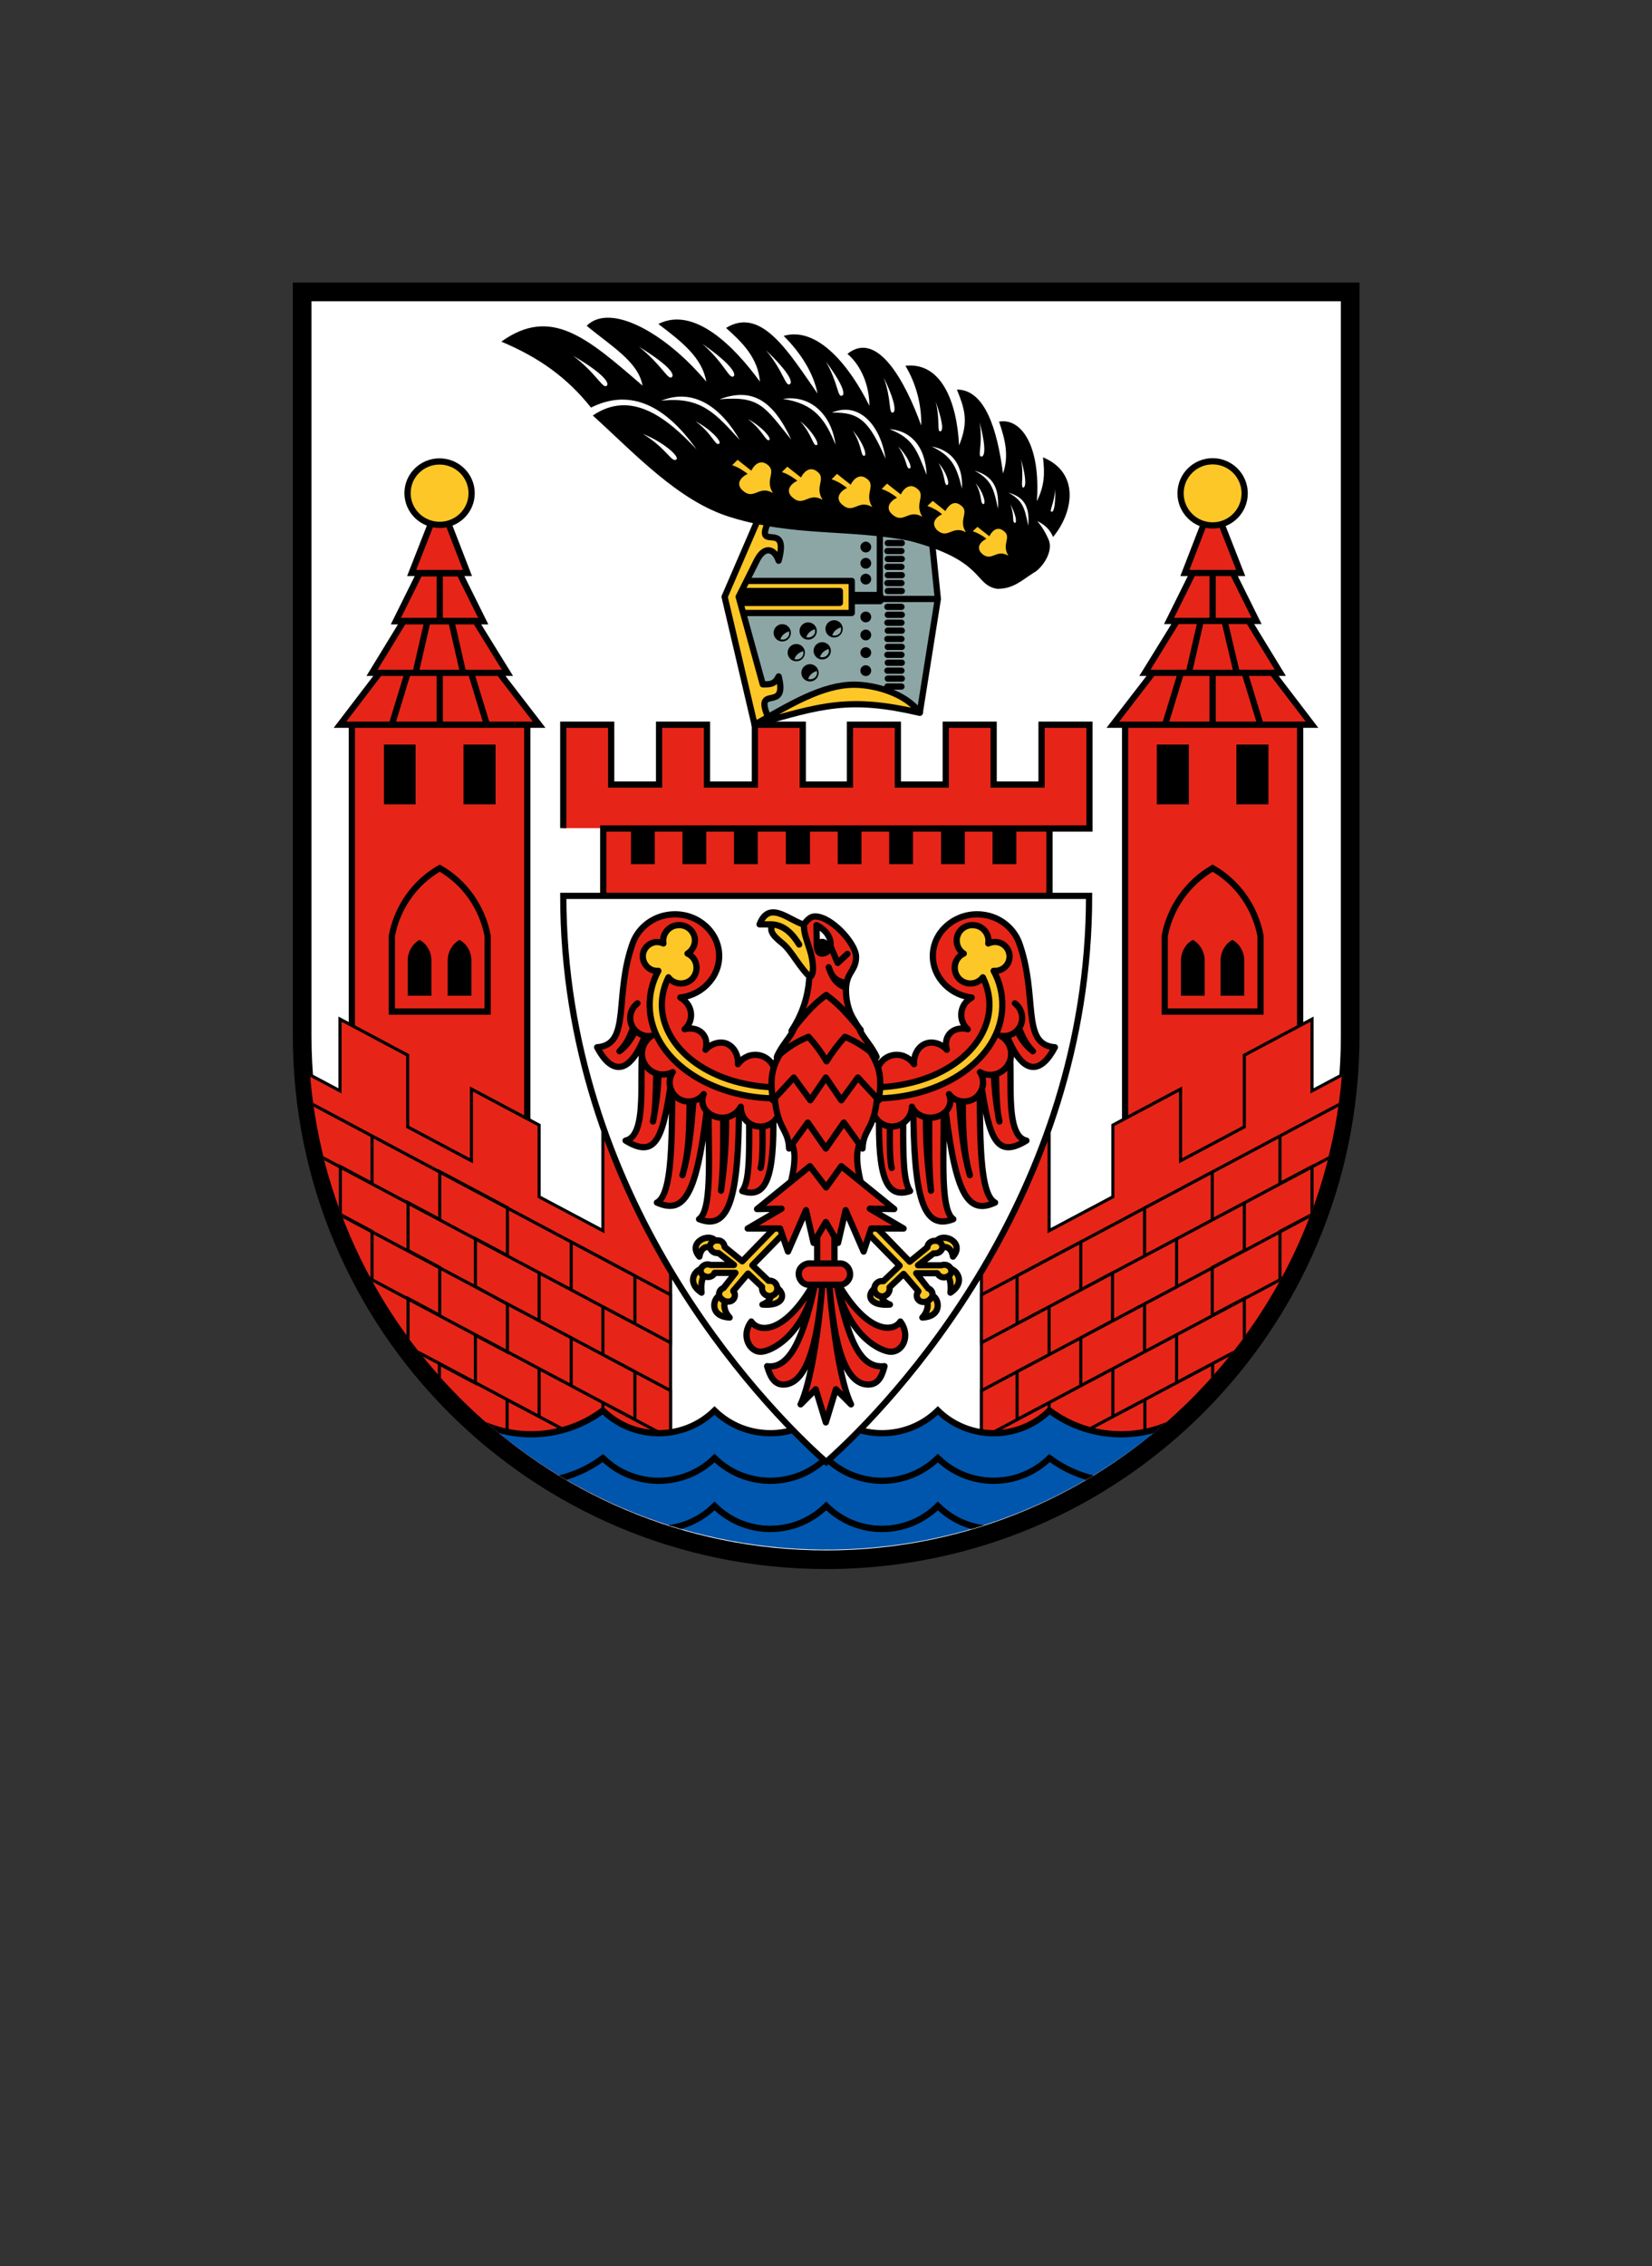 <?xml version="1.0" encoding="UTF-8"?>
<svg xmlns="http://www.w3.org/2000/svg" xmlns:xlink="http://www.w3.org/1999/xlink" version="1.1" id="Ebene_1" x="0px" y="0px" viewBox="0 0 458.7 628.8" style="enable-background:new 0 0 458.7 628.8;" xml:space="preserve">
<rect x="0" y="0" width="458.7" height="628.8" fill="#333333" stroke="none"/>
<style type="text/css">
	.st0{display:none;}
	.st1{display:inline;}
	.st2{fill:#E62518;stroke:#000000;stroke-width:5.18;stroke-miterlimit:8;}
	.st3{fill:none;stroke:#000000;stroke-width:3.46;stroke-miterlimit:8;}
	.st4{stroke:#000000;stroke-width:1.73;stroke-miterlimit:8;}
	.st5{display:inline;fill:#FFFFFF;stroke:#000000;stroke-width:3.46;stroke-miterlimit:8;}
	.st6{display:inline;fill:#E62518;}
	.st7{fill:#E62518;}
	.st8{fill:#FFFFFF;stroke:#000000;stroke-width:5.18;stroke-miterlimit:8;}
	.st9{clip-path:url(#SVGID_00000106144958848500546050000014072152535768186243_);}
	.st10{fill:#E62518;stroke:#000000;stroke-width:1.73;stroke-miterlimit:8;}
	.st11{fill:#E62518;stroke:#000000;stroke-width:0.86;}
	.st12{fill:#FEC728;stroke:#000000;stroke-width:1.73;stroke-miterlimit:8;}
	.st13{clip-path:url(#SVGID_00000173138344358014019000000012639221289563098248_);}
	.st14{clip-path:url(#SVGID_00000086656514464838790860000014682569865034436019_);}
	.st15{fill:#0056AD;stroke:#000000;stroke-width:1.73;stroke-miterlimit:8;}
	.st16{fill:#FFFFFF;stroke:#000000;stroke-width:1.73;stroke-miterlimit:8;}
	.st17{fill:#E62518;stroke:#000000;stroke-width:1.73;stroke-linecap:round;stroke-linejoin:round;}
	.st18{fill:#FEC728;stroke:#000000;stroke-width:1.73;stroke-linecap:round;stroke-linejoin:round;}
	.st19{fill:#FFFFFF;stroke:#000000;stroke-width:1.73;stroke-linecap:round;stroke-linejoin:round;}
	.st20{fill:#8CA6A6;}
	.st21{fill:none;stroke:#000000;stroke-width:1.73;stroke-linecap:round;stroke-linejoin:round;}
	.st22{stroke:#000000;stroke-width:1.73;stroke-linecap:round;stroke-linejoin:round;}
	.st23{fill:#FFFFFF;}
	.st24{fill:#FEC728;}
	.st25{fill:none;}
</style>
<g class="st0">
	<g id="Turm" class="st1">
		<path class="st2" d="M72.8,82.1h16.6v13.3H106V82.1h16.6v13.3h16.6V82.1h16.6V107l-11.1,9.4V195H83.9v-78.6l0,0L72.8,107V82.1z"></path>
		<path class="st3" d="M73.4,95.9h81.9V107H73.4 M94.4,95.9V107h19.9V95.9h19.9V107 M87.8,107l6.6,8.8h13.3l-2.2-8.8h17.7l-2.2,8.8    h13.3l6.6-8.8 M84.4,178.9h59.7v-15.5H84.4v-15.5h59.7v-15.5h-29.9v15.5H94.4v-15.5h10v-15.5h19.9v15.5h10v15.5h-10v15.5h10v15.5    h-10v15.5h-20v-15.5h-10v-15.5h10l0,0h10v15.5"></path>
		<path class="st4" d="M109.9,163.4h8.8v-18.8c0.1-2.4-1.8-4.5-4.2-4.6c-2.4-0.1-4.5,1.8-4.6,4.2c0,0.1,0,0.3,0,0.4V163.4z"></path>
	</g>
	<g id="Mauer" class="st1">
		<path class="st2" d="M144.7,135.2h18.8v12.2h16.6v-12.2H199v59.8h-54.3V135.2z"></path>
		<path class="st3" d="M145.3,147.9h53.1v15.5h-53.1v15.5h53.1 M171.8,147.9v15.5h11.1v15.5 M160.8,163.4v15.5h11.1v15.5"></path>
	</g>
	<g id="Turm-2" class="st1">
		<path class="st2" d="M187.9,82.1h16.6v13.3h16.6V82.1h16.6v13.3h16.6V82.1h16.6V107l-11.1,9.4V195H199v-78.6l0,0l-11.1-9.4V82.1z"></path>
		<path class="st3" d="M188.4,95.9h81.9V107h-81.9 M209.4,95.9V107h19.9V95.9h19.9V107 M202.8,107l6.6,8.8h13.3l-2.2-8.8h17.7    l-2.2,8.8h13.3l6.6-8.8 M199.5,178.9h59.8v-15.5h-59.8v-15.5h59.8v-15.5h-29.9v15.5h-19.9v-15.5h9.9v-15.5h19.9v15.5h10v15.5h-10    v15.5h10v15.5h-10v15.5h-19.9v-15.5h-9.9v-15.5h9.9l0,0h10v15.5"></path>
		<path class="st4" d="M225,163.4h8.9v-18.8c0.1-2.4-1.8-4.5-4.2-4.6c-2.4-0.1-4.5,1.8-4.6,4.2c0,0.1,0,0.3,0,0.4V163.4z"></path>
	</g>
	<g id="Mauer-2" class="st1">
		<path class="st2" d="M259.8,135.2h18.8v12.2h16.6v-12.2H314v59.8h-54.2V135.2z"></path>
		<path class="st3" d="M260.4,147.9h53.1v15.5h-53.1v15.5h53.1 M286.9,147.9v15.5H298v15.5 M275.8,163.4v15.5h11.1v15.5"></path>
	</g>
	<g id="Turm-3" class="st1">
		<path class="st2" d="M303,82.1h16.6v13.3h16.6V82.1h16.6v13.3h16.6V82.1H386V107l-11.1,9.4V195H314v-78.6l0,0l-11-9.4V82.1z"></path>
		<path class="st3" d="M303.5,95.9h81.9V107h-81.9 M324.5,95.9V107h19.9V95.9h19.9V107 M317.9,107l6.6,8.8h13.3l-2.2-8.8h17.7    l-2.2,8.8h13.3l6.6-8.8 M314.6,178.9h59.7v-15.5h-59.8v-15.5h59.7v-15.5h-29.9v15.5h-19.9v-15.5h10v-15.5h19.9v15.5h10v15.5h-10    v15.5h10v15.5h-10v15.5h-19.9v-15.5h-10v-15.5h10l0,0h10v15.5"></path>
		<path class="st4" d="M340,163.4h8.9v-18.8c0.1-2.4-1.8-4.5-4.2-4.6c-2.4-0.1-4.5,1.8-4.6,4.2c0,0.1,0,0.3,0,0.4V163.4z"></path>
	</g>
	<path class="st5" d="M206.1,125.8h46.5v38.7c0.3,12.8-9.9,23.5-22.8,23.7c-12.8,0.3-23.5-9.9-23.7-22.8c0-0.3,0-0.6,0-1V125.8z"></path>
	<path class="st1" d="M231.2,130.5l-3.1,0.1c-0.1,0-0.3,0.1-0.3,0.3c-0.1,0.9,0.3,1.9,1,2.4c-0.2,0.6,0.1,1.2,0.6,1.5   c0-0.4,0.2-0.8,0.6-1h0.1c-0.1,0.2-0.1,0.4,0,0.6c0.2,0.3,0.5,0.4,0.8,0.2c0,0,0.1-0.1,0.1-0.1c0.1,0.3,0.4,0.4,0.7,0.4   c0.2,0,0.4-0.2,0.5-0.4c0.2,0.1,0.3,0.3,0.4,0.4c0.4,0.6,0.6,1.4,0.5,2.2h-0.4V137c0-0.4-1-0.5-1.3-0.1c-0.2-0.3-1.1-0.2-1.1,0.2   v0.1c-0.2-0.2-0.3-0.5-0.4-0.7c-0.3,0.2-0.5,0.4-0.5,1.1h-0.4c0,0.9,0.4,1.1,3.4,1c0.1,0.9-0.8,1.3-1.4,1.7   c-1.7,0.8-3.2,2.1-4.3,3.7c-0.7,1.4-1,3-0.9,4.5l0.9-0.4l0.1,0.5c-1.6,0.8-4.6,2.3-6.5,3.2c-0.5,0.2-1.7,0.5-2,0.1   c-0.7-1.4-1.6-2.7-2.6-3.9c-1.6,0.5-2.8,1.7-3.4,3.3c1.5,2.2,3.9,5.4,7.8,5.4c2.9-0.1,5.8-0.7,8.5-1.7l0.2,0.5   c-0.5,0.2-1,0.4-1.5,0.6c0.4,2.2,1.7,4.3,3.5,5.6l-0.4,0.3c-0.5-0.4-0.9-0.7-1.3-1.2c-4.1,1.9-5.7,3.9-6.6,5.9   c-1.1,2.4-0.9,5.2-0.4,7.7c0.1,0.4-0.4,0.6-0.7,0.5c-0.9-0.2-1.5-1.2-2.4-1.5c-0.4-0.2-0.9-0.3-1.4-0.3c-1,1.5-0.9,2.2-0.8,4.1   c1.4,0.7,2.9,0.9,4.4,1.6c1,0.4,2,1.1,3.1,0.9c0.7,0,1.3-0.5,1.4-1.2c0.6-2.5,1.4-5.1,3.3-6.9c1-0.9,2.1-1.6,3.3-2.2   c-0.5-1.8-0.8-3.6-0.8-5.4h0.6c0.4,7,2.3,8.5,5.6,11.8c0.3,0.3,0.3,0.7,0.1,1c-0.1,0.1-0.1,0.1-0.2,0.2c-0.7,0.3-1.4,0.4-2.1,0.4   c-0.2,1.5,0.2,3.1,1,4.3c2,0,4.1-1.6,5.4-3.2c0.5-0.6,1.1-1.3,1.6-1.9c0.6-0.8-0.1-1.7-0.2-2.4c-0.4-2.9-0.7-5.8-0.8-8.8h0.7   l0.1-1.5c-2.1-2.7-1.8-6.8-2.7-9.5c-0.4-1.1-0.7-2.2-0.7-3.4c0-1.6,1.8-4.5,1.7-7.1c0-1.1-0.6-2.6-0.6-3.2c0-1.9,1.1-1.5,1.1-5.4   c0-1-0.2-2-0.4-3c0.8-0.6,0.9-1.7,0.3-2.5s-1.7-0.9-2.5-0.3c-1.2-0.5-2.5-0.7-3.8-0.6C234.1,129.1,232.5,129.6,231.2,130.5z    M227.5,142.3c-3.8-1.1-6.4-1.6-7.9-2.7s-0.9-3.6-2.6-5c-1.3-0.1-2.6,0.5-3.3,1.6c2.8,4.3-0.9,5.4,11.8,12.6   C225.4,144.8,226.2,143.9,227.5,142.3z M235.3,132.9c-0.2,0-0.5-0.1-0.6-0.2c-1.1-1.7-1.4-1.1-1.6-0.5s-0.8,0.5-0.6-0.2   c0.4-1.7,1.7-1.5,3.2,0.9H235.3z M238.8,131.2c0.3-0.5,0.8-0.8,1.3-1c0.8-0.3,1.1,0.4,0.5,0.6c-0.5,0.2-0.9,0.5-1.3,0.9   L238.8,131.2z M229,133.4c0.3,0.2,0.6,0.3,0.9,0.4c-0.2,0.2-0.4,0.4-0.5,0.7C229,134.3,228.9,133.8,229,133.4z M231.1,134.1   c0,0.1,0,0.3-0.1,0.4c-0.2,0.2-0.4,0.2-0.6,0c0,0-0.1-0.1-0.1-0.1c0-0.2,0-0.3,0-0.5L231.1,134.1z M231.2,134.1   c0.4,0.1,0.7,0.2,1,0.4c-0.1,0.2-0.2,0.3-0.4,0.3c-0.2,0-0.5-0.1-0.6-0.3C231.2,134.4,231.2,134.3,231.2,134.1L231.2,134.1z    M230.5,137.4l-0.8,0.1c-0.1-0.3,0-0.7,0.3-0.9C230.2,136.9,230.3,137.1,230.5,137.4L230.5,137.4z M230.6,137.4V137   c0-0.4,0.9-0.4,0.9,0v0.3L230.6,137.4z M231.6,137.3V137c0-0.4,1-0.4,1,0v0.3L231.6,137.3z"></path>
	<path class="st6" d="M226.8,134c0,3.3,4.9,1.7,6.4,2.4c0-0.2-0.1-0.4-0.1-0.6c-1-0.2-2.1-0.3-3.1-0.3c-2.4-0.4-2.7-1.1-2.7-1.6   S226.8,133.4,226.8,134"></path>
	<g id="Krallen-3" class="st1">
		<path id="Kralle-11" class="st7" d="M214.4,146.9c0,0,0.4,0.3,0.7,1.6c0.1,0.6,1,0.1,0.8-0.4C215.4,146.7,214.4,146.9,214.4,146.9    "></path>
		<path id="Kralle-12" class="st7" d="M213.7,147.3c0,0,0.4,0.3,0.7,1.6c0.1,0.6,1,0.1,0.8-0.4C214.6,147.1,213.7,147.3,213.7,147.3    "></path>
		<path id="Kralle-13" class="st7" d="M212.9,147.8c0,0,0.4,0.3,0.7,1.6c0.1,0.6,1,0.1,0.8-0.4C213.9,147.6,212.9,147.8,212.9,147.8    "></path>
		<path id="Kralle-14" class="st7" d="M212.2,148.6c0,0,0.4,0.3,0.7,1.6c0.1,0.6,1,0.1,0.8-0.4C213.2,148.4,212.2,148.6,212.2,148.6    "></path>
		<path id="Kralle-15" class="st7" d="M211.7,149.5c0,0,0.4,0.3,0.7,1.6c0.1,0.6,1,0.1,0.8-0.4C212.6,149.3,211.7,149.5,211.7,149.5    "></path>
	</g>
	<g id="Krallen-4" class="st1">
		<path id="Kralle-16" class="st7" d="M215.8,133.3c0,0,0.4,0.2,0.5,1.2c0.1,0.5,0.9,0.2,0.8-0.1    C216.9,133.8,216.4,133.4,215.8,133.3"></path>
		<path id="Kralle-17" class="st7" d="M215,133.5c0,0,0.4,0.2,0.5,1.2c0.1,0.5,0.9,0.2,0.8-0.1C216.1,134,215.6,133.5,215,133.5"></path>
		<path id="Kralle-18" class="st7" d="M214.3,133.7c0,0,0.4,0.2,0.5,1.2c0.1,0.5,0.9,0.2,0.8-0.1    C215.4,134.2,214.9,133.8,214.3,133.7"></path>
		<path id="Kralle-19" class="st7" d="M213.6,134.1c0,0,0.4,0.2,0.5,1.2c0.1,0.5,0.9,0.2,0.8-0.1    C214.7,134.6,214.2,134.2,213.6,134.1"></path>
		<path id="Kralle-20" class="st7" d="M213,134.7c0,0,0.4,0.2,0.5,1.2c0.1,0.5,0.9,0.2,0.8-0.1C214.1,135.2,213.6,134.7,213,134.7"></path>
	</g>
	<g id="Krallen" class="st1">
		<path id="Kralle" class="st7" d="M215.9,173.7c0,0,0.4-0.2,1.4,0.3c0.5,0.2,0.8-0.7,0.4-0.8C217,173,216.3,173.2,215.9,173.7"></path>
		<path id="Kralle-2" class="st7" d="M215.6,174.5c0,0,0.4-0.2,1.4,0.3c0.5,0.2,0.8-0.7,0.4-0.8C216.7,173.8,216,174,215.6,174.5"></path>
		<path id="Kralle-3" class="st7" d="M215.3,175.3c0,0,0.4-0.2,1.4,0.3c0.5,0.2,0.7-0.6,0.4-0.8    C216.5,174.6,215.8,174.8,215.3,175.3"></path>
		<path id="Kralle-4" class="st7" d="M215.3,176.2c0,0,0.4-0.2,1.4,0.3c0.5,0.2,0.8-0.7,0.4-0.8    C216.4,175.5,215.7,175.7,215.3,176.2"></path>
		<path id="Kralle-5" class="st7" d="M215.4,177.1c0,0,0.4-0.2,1.4,0.3c0.5,0.2,0.7-0.6,0.4-0.8    C216.6,176.4,215.9,176.6,215.4,177.1"></path>
	</g>
	<g id="Krallen-2" class="st1">
		<path id="Kralle-6" class="st7" d="M234,178.7c0,0,0.4-0.3,1.5-0.2c0.5,0.1,0.5-0.9,0.1-0.9C234.9,177.6,234.2,178,234,178.7"></path>
		<path id="Kralle-7" class="st7" d="M233.9,179.6c0,0,0.4-0.3,1.5-0.2c0.5,0.1,0.5-0.9,0.1-0.9    C234.8,178.5,234.2,178.9,233.9,179.6"></path>
		<path id="Kralle-8" class="st7" d="M234,180.5c0,0,0.4-0.3,1.5-0.2c0.5,0.1,0.5-0.9,0.1-0.9C234.9,179.4,234.2,179.8,234,180.5"></path>
		<path id="Kralle-9" class="st7" d="M234.3,181.4c0,0,0.4-0.3,1.5-0.2c0.5,0.1,0.5-0.9,0.1-0.9    C235.2,180.3,234.5,180.7,234.3,181.4"></path>
		<path id="Kralle-10" class="st7" d="M234.7,182.2c0,0,0.4-0.3,1.5-0.2c0.5,0.1,0.5-0.9,0.1-0.9C235.6,181.1,235,181.6,234.7,182.2    "></path>
	</g>
</g>
<g>
	<path class="st8" d="M83.9,81h291v206.3c0,80.4-65.1,145.5-145.5,145.5S83.9,367.7,83.9,287.4L83.9,81z"></path>
	<g>
		<defs>
			<path id="SVGID_1_" d="M85.5,82.7h287.7v204.7c-0.7,79.4-65.6,143.3-145,142.6c-78.5-0.7-142-64.1-142.6-142.6L85.5,82.7z"></path>
		</defs>
		<clipPath id="SVGID_00000007428383248259606330000017104017569167649963_">
			<use xlink:href="#SVGID_1_" style="overflow:visible;"></use>
		</clipPath>
		<g style="clip-path:url(#SVGID_00000007428383248259606330000017104017569167649963_);">
			<g id="rechts">
				<path class="st10" d="M97.7,201.1h48.7v132.7H97.7V201.1z M108.8,259.7c1.5-7.9,6.3-14.8,13.3-18.8c7,4,11.8,10.9,13.3,18.8v21      h-26.6V259.7z M105.4,186.7h33.2l11.1,14.4H94.4L105.4,186.7z M112.1,172.3H132l8.9,14.4h-37.6L112.1,172.3z M116.5,159.1h11.1      l6.6,13.3h-24.3L116.5,159.1z M122.1,139.1l7.7,19.9h-15.5L122.1,139.1z M122.1,159v13.3 M122.1,186.7v14.4h-13.3l4.4-14.4h2.2      l3.3-14.4h6.6l3.3,14.4h2.2l4.4,14.4"></path>
				<path d="M113.2,266.3c0.1-2.3,1.3-4.4,3.3-5.5c2,1.1,3.2,3.2,3.3,5.5v10h-6.6V266.3z M124.3,266.3c0.1-2.3,1.3-4.4,3.3-5.5      c2,1.1,3.2,3.2,3.3,5.5v10h-6.6V266.3z M106.6,206.6h8.8v16.6h-8.8V206.6z M128.7,206.6h8.9v16.6h-8.9V206.6z"></path>
				<path class="st11" d="M82.2,296.2l12.2,6.5v-19.9l18.8,10v19.9l17.7,9.4v-19.9l18.8,10v19.9l17.7,9.4v-50.9l18.8,10v166      l-104-55.3"></path>
				<path class="st11" d="M82.2,304l104,55.3v13.3l-104-55.3v13.3l104,55.3v13.3l-104-55.3v13.3l85.2,45.3v-13.3l8.9,4.7v-13.3      l-8.9-4.7v-13.3l8.9,4.7V354l-17.7-9.4v13.3l-8.9-4.7v13.3l8.9,4.7v13.3l-8.9-4.7v13.3l-8.9-4.7v13.3l-18.8-10v-13.2l10,5.3      v-13.3l8.9,4.7v-13.3L132,357v-13.3l8.9,4.7v-13.3l-18.8-10v13.3l-8.8-4.7V347l8.8,4.7V365l-8.8-4.7v13.3l-18.8-10v-13.3      l8.8,4.7v-13.3l-8.8-4.7v-13.3l8.8,4.7v-13.3"></path>
				
					<ellipse transform="matrix(9.853749e-02 -0.995 0.995 9.853749e-02 -26.19 244.848)" class="st12" cx="122.1" cy="136.9" rx="8.8" ry="8.9"></ellipse>
			</g>
		</g>
	</g>
	<g>
		<defs>
			<path id="SVGID_00000024708972382675204180000001620004837208778881_" d="M373.2,82.7H85.5v204.7c0.7,79.4,65.6,143.3,145,142.6     c78.5-0.7,142-64.1,142.6-142.6L373.2,82.7z"></path>
		</defs>
		<clipPath id="SVGID_00000180344504891035675110000012103319765110122899_">
			<use xlink:href="#SVGID_00000024708972382675204180000001620004837208778881_" style="overflow:visible;"></use>
		</clipPath>
		<g style="clip-path:url(#SVGID_00000180344504891035675110000012103319765110122899_);">
			<g id="rechts-2">
				<path class="st10" d="M361,201.1h-48.6v132.7H361V201.1z M350,259.7c-1.5-7.9-6.3-14.8-13.3-18.8c-6.9,4-11.8,10.9-13.3,18.8v21      H350V259.7z M353.3,186.7h-33.2L309,201.1h55.3L353.3,186.7z M346.7,172.3h-19.9l-8.9,14.4h37.6L346.7,172.3z M342.3,159h-11.1      l-6.6,13.3h24.3L342.3,159z M336.7,139.1L329,159h15.5L336.7,139.1z M336.7,159v13.3 M336.7,186.7v14.4H350l-4.4-14.4h-2.2      l-3.4-14.4h-6.6l-3.3,14.4h-2.2l-4.4,14.4"></path>
				<path d="M345.5,266.3c-0.1-2.3-1.3-4.4-3.3-5.5c-2,1.1-3.2,3.2-3.3,5.5v10h6.6V266.3z M334.5,266.3c-0.1-2.3-1.3-4.4-3.3-5.5      c-2,1.1-3.2,3.2-3.3,5.5v10h6.6V266.3z M352.2,206.6h-8.9v16.6h8.9V206.6z M330.1,206.6h-8.9v16.6h8.9V206.6z"></path>
				<path class="st11" d="M376.5,296.2l-12.2,6.5v-19.9l-18.8,10v19.9l-17.7,9.4v-19.9l-18.8,10v19.9l-17.7,9.4v-50.9l-18.8,10v166      l104-55.3"></path>
				<path class="st11" d="M376.5,304l-104,55.3v13.3l104-55.3v13.3l-104,55.3v13.3l104-55.3v13.3l-85.2,45.3v-13.3l-8.9,4.7v-13.3      l8.9-4.7v-13.3l-8.9,4.7V354l17.7-9.4v13.3l8.8-4.7v13.3l-8.8,4.7v13.3l8.9-4.7v13.3l8.9-4.7v13.3l18.8-10v-13.3l-10,5.3v-13.3      l-8.9,4.7v-13.3l8.9-4.7v-13.3l-8.9,4.7v-13.3l18.8-10v13.3l8.9-4.7V347l-8.9,4.7V365l8.9-4.7v13.3l18.8-10v-13.3l-8.9,4.7      v-13.3l8.9-4.7v-13.3l-8.9,4.7v-13.3"></path>
				<circle class="st12" cx="336.7" cy="136.9" r="8.9"></circle>
			</g>
		</g>
	</g>
	<g>
		<defs>
			<path id="SVGID_00000170240589310724867890000001339166161221325453_" d="M85.5,82.7h287.7v204.7c-0.7,79.4-65.6,143.3-145,142.6     c-78.5-0.7-142-64.1-142.6-142.6L85.5,82.7z"></path>
		</defs>
		<clipPath id="SVGID_00000039099608562022557900000008045612876936225681_">
			<use xlink:href="#SVGID_00000170240589310724867890000001339166161221325453_" style="overflow:visible;"></use>
		</clipPath>
		<g style="clip-path:url(#SVGID_00000039099608562022557900000008045612876936225681_);">
			<path id="Welle" class="st15" d="M127.6,391.4c11.8,8.8,28,8.8,39.8,0c8.6,8.4,22.4,8.4,31,0c8.6,8.4,22.4,8.4,31,0     c8.6,8.4,22.4,8.4,31,0c8.6,8.4,22.4,8.4,31,0c11.8,8.8,28,8.8,39.8,0v13.3c-11.8,8.8-28,8.8-39.8,0c-8.6,8.4-22.4,8.4-31,0     c-8.6,8.4-22.4,8.4-31,0c-8.6,8.4-22.4,8.4-31,0c-8.6,8.4-22.4,8.4-31,0c-11.8,8.8-28,8.8-39.8,0"></path>
			<path id="Welle-2" class="st15" d="M127.6,404.6c11.8,8.8,28,8.8,39.8,0c8.6,8.4,22.4,8.4,31,0c8.6,8.4,22.4,8.4,31,0     c8.6,8.4,22.4,8.4,31,0c8.6,8.4,22.4,8.4,31,0c11.8,8.8,28,8.8,39.8,0v13.3c-11.8,8.8-28,8.8-39.8,0c-8.6,8.5-22.4,8.5-31,0     c-8.6,8.5-22.4,8.5-31,0c-8.6,8.5-22.4,8.5-31,0c-8.6,8.5-22.4,8.5-31,0c-11.8,8.8-28,8.8-39.8,0"></path>
			<path id="Welle-3" class="st15" d="M127.6,417.9c11.8,8.8,28,8.8,39.8,0c8.6,8.5,22.4,8.5,31,0c8.6,8.5,22.4,8.5,31,0     c8.6,8.5,22.4,8.5,31,0c8.6,8.5,22.4,8.5,31,0c11.8,8.8,28,8.8,39.8,0v13.3c-11.8,8.8-28,8.8-39.8,0c-8.6,8.4-22.4,8.4-31,0     c-8.6,8.4-22.4,8.4-31,0c-8.6,8.4-22.4,8.4-31,0c-8.6,8.4-22.4,8.4-31,0c-11.8,8.8-28,8.8-39.8,0"></path>
		</g>
	</g>
	<path class="st10" d="M156.4,229.8v-28.7h13.3v16.6h13.3v-16.6h13.3v16.6h13.3v-16.6h13.3v16.6H236v-16.6h13.3v16.6h13.3v-16.6   h13.3v16.6h13.3v-16.6h13.3v28.8h-135v18.8h123.9v-18.8"></path>
	<path d="M175.2,229.8v10h6.6v-10h7.7v10h6.6v-10h7.7v10h6.6v-10h7.8v10h6.7v-10h7.7v10h6.6v-10h7.7v10h6.6v-10h7.8v10h6.6v-10h7.7   v10h6.6v-10"></path>
	<path class="st16" d="M156.4,248.6c0,83,54.2,140.5,73,157.1c18.8-16.6,73-74.1,73-157.1H156.4z"></path>
	<g id="AdlerRechts">
		<path class="st17" d="M215,296.5c-1-2.9-4.1-4.5-7.1-3.5c-0.1,0-0.1,0-0.2,0.1c-1.1,0.4-2.1,1.2-2.8,2.2c0.2-3.4-2-6.1-4.9-6    c-1.6,0.1-3,0.8-4.1,2c0.9-3.2-0.9-5.8-4.1-5.9c-0.6,0-1.2,0-1.7,0.2c2.2-1.9,2.4-5.3,0.4-7.5c-0.2-0.2-0.5-0.5-0.7-0.7    c-0.3-0.2-0.6-0.4-0.9-0.6c6.7-0.8,11.5-6.6,10.7-12.9s-6.9-10.9-13.7-10.1c-4.5,0.5-8.4,3.4-10.1,7.6c-5.5,15-0.4,28.5-10,29.2    c3.6,6.9,8.8,9,13.7-4.2c-3.4,5.7,1.6,28.5-5.8,30.1c9.1,5.6,10.6-1.7,13.2-20c-0.7,12.5,0.7,34.6-4.5,37.2    c7.9,3.5,11.4-2.4,14.4-30.5c-0.4,14.3,1.4,32.3-2.7,35.1c8.5,3.4,11-6.5,11.1-31.5l2.8,3.2c0.1,11.8,0,17.9-1.9,20.5    c6.5,2.2,9-3.5,8.6-21.9h1.7 M176.7,285.5c-1.2,2.3-2.3,4.4-4.7,6.2c2-2,2.8-3.9,3.9-6.7 M182.3,295.9c-0.2,7.2-0.3,12.8-1,15.3    c1-5,1.6-10.1,1.6-15.2 M191.5,304.5c-0.1,8.5-0.1,14.9-2,21.6c1.8-6.4,2.4-12.1,3.1-21.6 M200.8,309.2c0,9.7,0.1,14.4-0.6,21.2    c1-7,1.5-14.1,1.4-21.2 M211.7,311.5c0.1,6.4,0,10.9-0.5,12.6"></path>
		<path class="st17" d="M177,278.4c-2.2,1.7-2.7,4.9-1,7.1c1.2,1.5,3.1,2.3,5,1.9c-2.7,1.7-3.6,5.3-1.9,8c1.6,2.6,4.9,3.5,7.7,2.1    c-1.6,2.4-0.9,5.7,1.5,7.3c2.3,1.5,5.4,1,7.1-1.2l0,0c-1.1,2.5,0.2,5.2,3.1,6.2c2.7,1,5.8-0.1,7.2-2.7l0,0    c-0.1,2.9,2.2,5.4,5.1,5.5c0,0,0,0,0,0c2.9,0.2,5.5-1.9,5.8-4.9"></path>
		<path class="st18" d="M198.8,344.5c-1.7-2.7-8.1,0.2-4.6,4.2c0.5-2.9,2.4-3.2,3.8-2 M194.4,352.2c-1.8,0.8-3.5,3.9,0.4,6.5    c-0.2-2.1,0-4.4,1.1-4.8 M199.8,359.6c-1.7,0.4-3.1,5.7,2.8,6c-1.6-1.7-1.8-3.8-1.1-4.7 M213.6,358.6c1.2,1.3-0.4,2.9-1.9,3.4    c5.7,0.5,6.7-2.7,4.1-4.6"></path>
		<path class="st18" d="M216.6,304.8c-19.6,0.3-35.8-11-36.2-25.4c-0.1-3.5,0.7-6.9,2.4-10c-2.2,0.2-4.1-1.5-4.3-3.7    s1.5-4.1,3.7-4.3c0.7,0,1.4,0.1,2,0.4c-0.4-2.3,1.1-4.5,3.4-5c0,0,0.1,0,0.1,0c2.4-0.5,4.7,1,5.2,3.4c0.3,1.7-0.5,3.5-2,4.4    c2.2,1,3.1,3.6,2.1,5.8c-1,2.2-3.6,3.1-5.8,2.1c-0.6-0.3-1.2-0.7-1.6-1.3c-5.9,11.9,2.9,25,19.7,29.2c3.7,0.9,7.5,1.4,11.2,1.3     M216.1,339.7l-10,10.3l-4.9-4c-0.1-1.1-1-1.9-2-1.8c0,0,0,0,0,0c-1.1-0.1-2,0.7-2.1,1.7c0.1,1,1,1.8,2,1.8c0.1,0,0.3,0,0.4,0    l4.3,3.3h-6.5c-1-0.4-2.1,0-2.6,0.9c-0.4,0.9,0,1.9,0.9,2.2c0.1,0,0.1,0.1,0.2,0.1c1,0.4,2.1,0,2.6-0.9c0,0,0-0.1,0-0.1h5.8    l-3.3,4.2c-0.9,0.3-1.4,1.2-1.2,2.1c0,0.1,0.1,0.3,0.2,0.4c0.6,1,1.8,1.5,2.9,1.2c0.9-0.3,1.4-1.2,1.2-2.1c0-0.1-0.1-0.3-0.2-0.4    c-0.1-0.1-0.2-0.3-0.2-0.4l4.1-4.8l3.9,3.7c-0.2,1.2,0.6,2.3,1.7,2.5c1.2,0.2,2.3-0.6,2.5-1.7c0.2-1.2-0.6-2.3-1.7-2.5    c-0.1,0-0.2,0-0.3,0c-0.1,0-0.2,0-0.4,0l-4.5-4.3l9.6-9.8"></path>
	</g>
	<g id="AdlerRechts-2">
		<path class="st17" d="M243.7,296.5c1-2.9,4.1-4.5,7.1-3.5c0.1,0,0.1,0,0.2,0.1c1.1,0.4,2.1,1.2,2.8,2.2c-0.2-3.4,2-6.1,5-6    c1.6,0.1,3,0.8,4.1,2c-0.9-3.2,0.9-5.8,4.1-5.9c0.6,0,1.2,0,1.7,0.2c-2.2-1.9-2.4-5.3-0.5-7.5c0.2-0.2,0.5-0.5,0.7-0.7    c0.3-0.2,0.6-0.4,0.9-0.6c-6.7-0.8-11.5-6.6-10.7-12.9s7-10.9,13.7-10.1c4.5,0.5,8.4,3.4,10.1,7.6c5.5,15,0.4,28.5,10,29.2    c-3.6,6.9-8.8,9-13.7-4.2c3.4,5.7-1.6,28.5,5.8,30.1c-9.1,5.6-10.6-1.7-13.2-20c0.7,12.5-0.7,34.6,4.5,37.2    c-7.8,3.6-11.3-2.4-14.3-30.5c0.4,14.3-1.4,32.3,2.7,35.1c-8.5,3.4-11-6.5-11.1-31.5l-2.8,3.2c-0.1,11.8,0.1,17.9,1.9,20.5    c-6.5,2.2-9-3.5-8.6-21.9h-1.7 M282.1,285.5c1.2,2.3,2.3,4.4,4.7,6.2c-2-2-2.8-3.9-4-6.7 M276.5,295.9c0.1,7.2,0.3,12.8,1,15.3    c-1-5-1.5-10.1-1.6-15.2 M267.3,304.5c0.1,8.5,0.1,14.9,2,21.6c-1.8-6.4-2.4-12.1-3.1-21.6 M258,309.2c0,9.7-0.1,14.4,0.5,21.2    c-1-7-1.5-14.1-1.4-21.2 M247.1,311.5c-0.1,6.4,0,10.9,0.5,12.6"></path>
		<path class="st17" d="M281.8,278.4c2.2,1.7,2.7,4.9,1,7.1c-1.2,1.5-3.1,2.3-5,1.9c2.8,1.6,3.8,5.1,2.2,7.9    c-1.6,2.8-5.1,3.8-7.9,2.2c1.6,2.4,0.9,5.7-1.5,7.3c-2.3,1.5-5.4,1-7.1-1.2l0,0c1.1,2.5-0.2,5.2-3.1,6.2s-6.1-0.2-7.2-2.7l0,0    c0,3-2.5,5.5-5.5,5.5c-2.8,0-5.1-2.1-5.4-4.8"></path>
		<path class="st18" d="M260,344.5c1.7-2.7,8.1,0.2,4.6,4.2c-0.5-2.9-2.4-3.2-3.8-2 M264.3,352.2c1.8,0.8,3.5,3.9-0.4,6.5    c0.2-2.1,0-4.4-1.1-4.8 M258.9,359.6c1.7,0.4,3.1,5.7-2.8,6c1.6-1.7,1.8-3.8,1.1-4.7 M245.2,358.6c-1.2,1.3,0.4,2.9,1.9,3.4    c-5.7,0.5-6.7-2.7-4.1-4.6"></path>
		<path class="st18" d="M242.1,304.8c19.5,0.3,35.8-11,36.2-25.4c0.1-3.5-0.7-6.9-2.4-10c2.2,0.2,4.2-1.4,4.4-3.6    c0.2-2.2-1.4-4.2-3.6-4.4c-0.8-0.1-1.6,0.1-2.3,0.4c0.4-2.3-1.1-4.5-3.4-5c0,0-0.1,0-0.1,0c-2.4-0.5-4.7,1-5.2,3.4    c-0.3,1.7,0.4,3.5,1.9,4.4c-2.2,1-3.1,3.6-2.1,5.8c1,2.2,3.6,3.1,5.8,2.1l0,0c0.6-0.3,1.2-0.7,1.6-1.3c5.9,11.9-2.9,25-19.7,29.2    c-3.7,0.9-7.5,1.4-11.2,1.3 M242.6,339.8l10,10.3l4.9-4c0.1-1.1,1-1.8,2.1-1.8c1.1-0.1,2,0.7,2.1,1.7c-0.1,1.1-1,1.8-2.1,1.8    c-0.1,0-0.3,0-0.4,0l-4.3,3.3h6.5c1-0.4,2.1,0,2.6,0.9c0.4,0.9,0,1.9-0.9,2.2c-0.1,0-0.1,0.1-0.2,0.1c-1,0.4-2.1,0-2.6-0.9    l-0.1-0.1h-5.8l3.3,4.2c0.9,0.3,1.4,1.2,1.2,2.1c0,0.1-0.1,0.3-0.2,0.4c-0.6,1-1.8,1.5-2.9,1.2c-0.9-0.3-1.4-1.2-1.2-2.1    c0-0.1,0.1-0.3,0.2-0.4c0.1-0.1,0.1-0.3,0.2-0.4l-4.1-4.8l-3.9,3.7c0.2,1.2-0.6,2.3-1.7,2.5c-1.2,0.2-2.3-0.6-2.5-1.7    c-0.2-1.2,0.6-2.3,1.7-2.5c0.1,0,0.2,0,0.4,0h0.4l4.5-4.3l-9.6-9.8"></path>
	</g>
	<path class="st17" d="M215,300c0,11.4,5.6,15,5.6,21c0,4.6-1.6,8.5-2.2,12.8h8.5v20.6c-8.4,15.8-16.1,15.6-18.3,12.3   c-2.9,3.8-0.6,8.4,2.6,8.4c2.8,0,12.1-4.4,15.3-19.7c-3.2,15.4-7.1,24.6-13.5,23.7c0.7,2.3,1.7,5.1,4.5,5.1   c7.4,0,9.9-15.1,10.9-28.8c-1,13.7-3.3,28.4-6.1,34.3l4.2-4.2l2.8,9.2l2.8-9.2l4.2,4.2c-2.9-5.9-5.1-20.6-6.1-34.3   c1,13.7,3.4,28.8,10.9,28.8c3,0,3.9-2.8,4.5-5.1c-7.2,0.8-10.3-8.4-13.5-23.7c3.2,15.4,12.5,19.7,15.3,19.7c3.3,0,5.5-4.5,2.6-8.4   c-2.1,3.2-9.8,3.4-18.3-12.3v-20.6h8.5c-0.6-4.3-2.2-8.2-2.2-12.8c0-6.1,5.6-9.7,5.6-21"></path>
	<path class="st17" d="M225.2,350.6c-1.6-0.2-3.2,0.9-3.4,2.5c-0.2,1.6,0.9,3.2,2.5,3.4c0.3,0,0.6,0,0.8,0h8.4   c1.6-0.2,2.8-1.8,2.5-3.4c-0.2-1.3-1.2-2.4-2.5-2.5H225.2z M229.4,329.5l-4.5-5.9l-14.7,11.9l6.8-0.1l-9.4,5.5h9l2.2,6.4l5-11.5   l2.1,9.1l3.4-5.8l3.4,5.8l2.1-9.1l5,11.5l2.1-6.4h9l-9.4-5.5l6.8,0.1l-14.7-11.9L229.4,329.5z M214.9,299.2   c-0.1,14.5,4,13.2,4.2,19.5l5.2-7.2l5,7.2l5-7.2l5.2,7.2c0.2-6.3,4.4-5,4.2-19.5"></path>
	<path class="st17" d="M220.8,286.4c-5.9,7.9-7.4,10.6-6.2,18.9l5.8-6.3l4.6,6.3l4.3-6.3l4.3,6.3l4.6-6.3l5.8,6.3   c1.3-8.3-0.3-11-6.2-18.9"></path>
	<path class="st17" d="M226.9,274.6l-6.5,10.9c-0.8,2.2-3.6,4.9-4.7,7.8c2.6-2.4,5.5-4.3,8.8-5.6c1.9,2.1,3.6,4.4,5,6.8   c1.5-2.4,3.2-4.7,5.1-6.8c3.2,1.3,6.2,3.3,8.8,5.6c-1.2-2.9-4-5.6-4.8-7.8l-6.5-10.9"></path>
	<path class="st18" d="M225.7,271.8c-3.6-2.9-5.7-7.8-8.4-10c-3.5-2.8-3.3-3.6-3-5.3c3.3,0.2,5.7,2.5,7.6,5.6   c-1.9-3.1-4.2-5.4-7.6-5.6h-3.4c2.9-7.5,9.1,0,13.5,0.3h2.8"></path>
	<path class="st17" d="M219.8,286c2.9-4.4,4.6-9.4,4.9-14.7c1.6-0.8,1.1-4.6,0.2-7.6c-0.8-2.6-1.7-4.6-1.7-7.1   c0.9-1.4,1.9-2.3,3.1-2.3c4.6,0,11.4,7.6,11.4,11.2c0,3.9-2.6,4.1-2.8,8.8c-0.1,4.2,1.3,8.3,4.1,11.5c-2.9-3.3-5.3-6.6-9.6-9.7   C225,279.3,222.6,282.7,219.8,286 M234.6,272.7c-2.4-0.5-3.6-1.5-4.5-4.3c0.9,2.8,2.1,4.6,4.4,5.5 M235.3,264.7l-2.7,2.5l-1.9-4.4"></path>
	<path class="st19" d="M226.8,261.9c0,1.4,0.2,2.6,1.3,2.7c3.2,0.1,4-5.2-1.4-7.9L226.8,261.9z"></path>
	<circle cx="228.3" cy="262.5" r="2"></circle>
	<path class="st20" d="M209.5,201.1c18.8-5.5,26.6-7.8,45.9-3.3l5-31.5l-2.2-21.6l-46.5-3.3l-10.5,24.3L209.5,201.1z"></path>
	<path class="st21" d="M255.4,197.7l5-31.5l-2.2-21.6h-13.9v21.6h16 M246.5,150.7h3.9 M250.3,152.9h-3.9 M246.5,155.1h3.9    M250.3,157.3h-3.9 M246.5,159.6h3.9 M250.3,161.8h-3.9 M246.5,164h3.9 M250.3,168.4h-3.9 M246.5,170.6h3.9 M250.3,172.8h-3.9    M246.5,175h3.9 M250.3,177.3h-3.9 M246.5,179.5h3.9 M250.3,181.7h-3.9 M246.5,183.9h3.9 M250.3,186.1h-3.9 M246.5,188.3h3.9    M250.3,190.5h-3.9"></path>
	<path class="st18" d="M203.9,161.2h32.6v8.9h-32.6"></path>
	<path class="st22" d="M203.9,164h29.3v3.3h-29.3 M236.6,165.1h7.8v1.7h-7.8"></path>
	<path class="st18" d="M211.7,141.3l-10.5,24.3l8.3,35.4l3.9-1.7c-4.4-10,5.5-1.1,2.8-11.6c-1.1,2.2-2.2,2.2-4.4,2.2l-6.7-24.3l5-10   c2.2-4.4,5-3.3,6.1,0c3.3-12.2-7.8-1.1-2.2-12.2"></path>
	<path class="st18" d="M209.5,201.1c18.8-5.5,26.6-7.8,45.9-3.3c-3.9-5.5-12.7-7.8-18.2-7.8C228.3,190,219.4,195.5,209.5,201.1"></path>
	<circle cx="240.4" cy="151.8" r="1.5"></circle>
	<circle cx="240.4" cy="156.3" r="1.5"></circle>
	<circle cx="240.4" cy="160.7" r="1.5"></circle>
	<circle cx="240.4" cy="171.2" r="1.5"></circle>
	<circle cx="240.4" cy="176.2" r="1.5"></circle>
	<circle cx="240.4" cy="181.1" r="1.5"></circle>
	<circle cx="240.4" cy="186.1" r="1.5"></circle>
	<g id="Loch">
		<circle cx="217.2" cy="175.6" r="2.4"></circle>
		<path class="st20" d="M219.1,175.2c-1.1,0.3-2.1,1.1-2.4,2.2c1,0.3,2-0.2,2.4-1.2C219.1,175.9,219.2,175.5,219.1,175.2"></path>
	</g>
	<g id="Loch-2">
		<circle cx="224.4" cy="175.1" r="2.4"></circle>
		<path class="st20" d="M226.3,174.6c-1.1,0.3-2.1,1.1-2.4,2.2c1,0.3,2-0.2,2.4-1.2c0,0,0,0,0,0C226.3,175.3,226.3,175,226.3,174.6"></path>
	</g>
	<g id="Loch-3">
		<circle cx="231.6" cy="174.5" r="2.4"></circle>
		<path class="st20" d="M233.5,174.1c-1.1,0.3-2.1,1.1-2.4,2.2c1,0.3,2.1-0.2,2.4-1.2C233.5,174.8,233.6,174.4,233.5,174.1"></path>
	</g>
	<g id="Loch-4">
		<circle cx="221.1" cy="181.1" r="2.4"></circle>
		<path class="st20" d="M223,180.7c-1.1,0.3-2.1,1.1-2.4,2.2c1,0.3,2.1-0.2,2.4-1.2C223.1,181.4,223.1,181.1,223,180.7"></path>
	</g>
	<g id="Loch-5">
		<circle cx="228.3" cy="180.6" r="2.4"></circle>
		<path class="st20" d="M230.1,180.1c-1.1,0.3-2.1,1.1-2.4,2.2c1,0.3,2.1-0.2,2.4-1.2C230.2,180.9,230.2,180.5,230.1,180.1"></path>
	</g>
	<g id="Loch-6">
		<circle cx="224.9" cy="186.7" r="2.4"></circle>
		<path class="st20" d="M226.8,186.2c-1.1,0.3-2.1,1.1-2.4,2.2c1,0.3,2.1-0.2,2.4-1.2c0,0,0,0,0,0    C226.9,186.9,226.9,186.6,226.8,186.2"></path>
	</g>
	<path d="M193.4,124.7c-8.3-8.9-18.2-16.6-28.8-9.4c11.6,10.5,23.8,23.8,38.2,28.2c17.7,5.5,33.2,3.3,49.8,6.6   c21,5.5,17.7,12.2,24.3,13.3c4.4,0,6.6-2.2,10-4.4c2.2-1.1,5.5-5.5,4.4-8.9c-0.8-2-1.9-3.9-3.3-5.5c2,0.9,3.6,2.4,4.4,4.4   c5.5-6.6,7.7-17.7-2.8-22.1c0.5,4.4,0.5,7.7-1.7,12.2c1.1-15.5-4.4-23.2-10.5-22.1c1.7,5,2.8,9.4,1.1,14.4   c-1.6-12.2-5-23.3-12.8-23.3c2.2,5.5,3.3,8.9,0.6,15.5c-0.6-12.2-5-23.2-14.9-22.1c3,5,4.5,10.8,4.4,16.6   c-4.4-12.2-12.2-26.6-20.5-19.9c3.9,3.3,6.1,8.9,6.1,14.4c-5.5-11.1-14.4-22.1-23.8-19.4c5,5,8.3,10.5,9.4,16   c-7.8-11.1-15.5-24.3-25.4-18.2c4.4,3.9,8.9,8.3,9.4,14.9c-7.2-9.9-18.3-21-28.2-16c6.6,5,12.2,9.4,13.3,16   c-11.1-13.3-26.6-22.1-33.2-15.5c6.6,5.5,14.4,10,15.5,16.6C163,93.7,153,84.9,139.2,94.8c10.5,4.4,18.3,10,24.9,18.3   C174.1,108.1,184,111.4,193.4,124.7"></path>
	<path class="st23" d="M159.1,98.7c6.6,5,8.3,9.4,9.4,8.3C169.1,106.5,168.5,104.2,159.1,98.7 M177.4,96.2c6.6,5.3,8.1,9.5,9.2,8.4   C187.1,104,186.8,102,177.4,96.2 M195,95.4c6.2,5.4,7.5,10,8.7,9C204.3,104,203.9,101.6,195,95.4 M212.7,97.2   c4.9,5.9,5.4,10.2,6.6,9.4C220,106.2,219.9,104.1,212.7,97.2 M229.3,100.3c3.5,6.1,3.2,10,4.5,9.5   C234.5,109.6,234.8,107.7,229.3,100.3 M245.4,104.8c2.2,6.3,1.3,9.9,2.5,9.7C248.5,114.4,249.2,112.7,245.4,104.8 M259.8,111.4   c1.3,5.4,0.3,8.4,1.3,8.3C261.7,119.6,262.2,118.3,259.8,111.4 M272,117.2c1,6.2-0.7,9.4,0.5,9.5   C273.2,126.7,274.1,125.2,272,117.2 M283.5,127.4c0.9,5.1-0.3,7.9,0.7,7.9C284.6,135.1,285.3,133.9,283.5,127.4 M293,135.7   c-0.3,4.2-1.8,6.2-1,6.3C292.4,142.1,293.1,141.2,293,135.7 M178.5,120.4c6.6,4,8,8.1,9.3,7.1C188.8,126.7,184.1,122.6,178.5,120.4    M193.1,116.9c4.8,3.5,5.5,7,6.6,6.2C200.5,122.5,197.2,119,193.1,116.9 M207.7,116.3c4.3,3.3,4.9,6.3,5.9,5.8   C214.3,121.5,211.4,118.3,207.7,116.3 M222.2,116.9c3.5,4,3.5,7,4.6,6.6C227.6,123.1,225.4,119.4,222.2,116.9 M236.8,119.5   c2.7,4.3,2.1,7.1,3.2,7C240.9,126.2,239.4,122.4,236.8,119.5 M249.4,123.9c2.6,3.8,2.1,6.2,3.2,6.1   C253.4,129.7,251.9,126.4,249.4,123.9 M260.6,128.5c2.1,3.8,1.4,6.1,2.4,6.1C263.8,134.3,262.8,131,260.6,128.5 M270.9,134.1   c2,3.5,1.1,5.6,2.2,5.8C273.8,139.6,273,136.5,270.9,134.1 M280.5,139.9c1.3,3.2,0.4,5,1.3,5.2C282.5,145,281.9,142.3,280.5,139.9    M183.6,111.2c11.2-1.3,15.3,3.8,21.8,10.9C200.3,113.2,192.7,107.5,183.6,111.2 M199.8,110.8c11.3-1,12.5,2.1,19.9,11.2   C214.7,111.2,208.9,107.4,199.8,110.8 M217.4,110.7c8.9,1.3,11.8,5.9,14.6,12.7C230.8,114.7,224.8,109.5,217.4,110.7 M231,114.5   c7.9-0.2,10.4,2.6,14.9,12.8C244.4,117.6,238.3,111.4,231,114.5 M247,119.1c6.6,2.5,7.6,5.9,10.3,12.7   C256.9,123.1,252.2,119.4,247,119.1 M258.7,123.9c5.4,2.6,6.9,5.3,8.4,11.7C267.5,127.8,263.1,124.7,258.7,123.9 M270.6,130.6   c4.4,2.4,5.3,4.5,6.5,10.6C277.5,135,275.4,132,270.6,130.6 M280,136.7c3.8,2.1,4.5,3.9,5.5,9.2C286,140.4,284.2,137.9,280,136.7"></path>
	<path id="Kleeblatt" class="st24" d="M203.3,129.1c1.6,0.5,3,1.4,4.3,2.4c-2.3,1.1-3.2,3-1.4,4.6c3.2,2.9,4.4-1.6,8.4,0.7   c-2.4-3.8,1.3-6-1.7-8c-1.6-1.1-3.2-0.3-4.3,1.8l-3.8-3L203.3,129.1z"></path>
	<path id="Kleeblatt-2" class="st24" d="M217.1,131c1.6,0.5,3,1.4,4.3,2.4c-2.3,1.1-3.2,3-1.4,4.6c3.2,2.9,4.4-1.6,8.4,0.7   c-2.4-3.8,1.3-6-1.7-8c-1.6-1.1-3.2-0.3-4.3,1.8l-3.8-3L217.1,131z"></path>
	<path id="Kleeblatt-3" class="st24" d="M230.9,133c1.6,0.5,3,1.4,4.3,2.4c-2.3,1.1-3.2,3-1.4,4.6c3.2,2.9,4.4-1.6,8.4,0.7   c-2.4-3.8,1.3-6-1.7-8c-1.6-1.1-3.2-0.3-4.3,1.8l-3.8-3L230.9,133z"></path>
	<path id="Kleeblatt-4" class="st24" d="M244.8,135.7c1.6,0.5,3,1.4,4.3,2.4c-2.3,1.1-3.2,3-1.4,4.6c3.2,2.9,4.4-1.6,8.4,0.7   c-2.4-3.8,1.3-6-1.7-8c-1.6-1.1-3.2-0.3-4.3,1.8l-3.8-3L244.8,135.7z"></path>
	<path id="Kleeblatt-5" class="st24" d="M257.5,140.4c1.5,0.5,2.9,1.3,4.1,2.3c-2.2,1-3,2.8-1.4,4.4c3,2.7,4.2-1.5,8,0.6   c-2.3-3.6,1.3-5.7-1.6-7.6c-1.5-1.1-3-0.3-4.1,1.7L259,139L257.5,140.4z"></path>
	<path id="Kleeblatt-6" class="st24" d="M270.1,147.4c1.4,0.5,2.7,1.2,3.8,2.1c-2,1-2.8,2.6-1.3,4.1c2.8,2.5,3.9-1.4,7.4,0.6   c-2.1-3.3,1.2-5.2-1.5-7c-1.4-1-2.8-0.3-3.8,1.6l-3.3-2.6L270.1,147.4z"></path>
</g>
<rect class="st25" width="458.7" height="628.8"></rect>
</svg>
